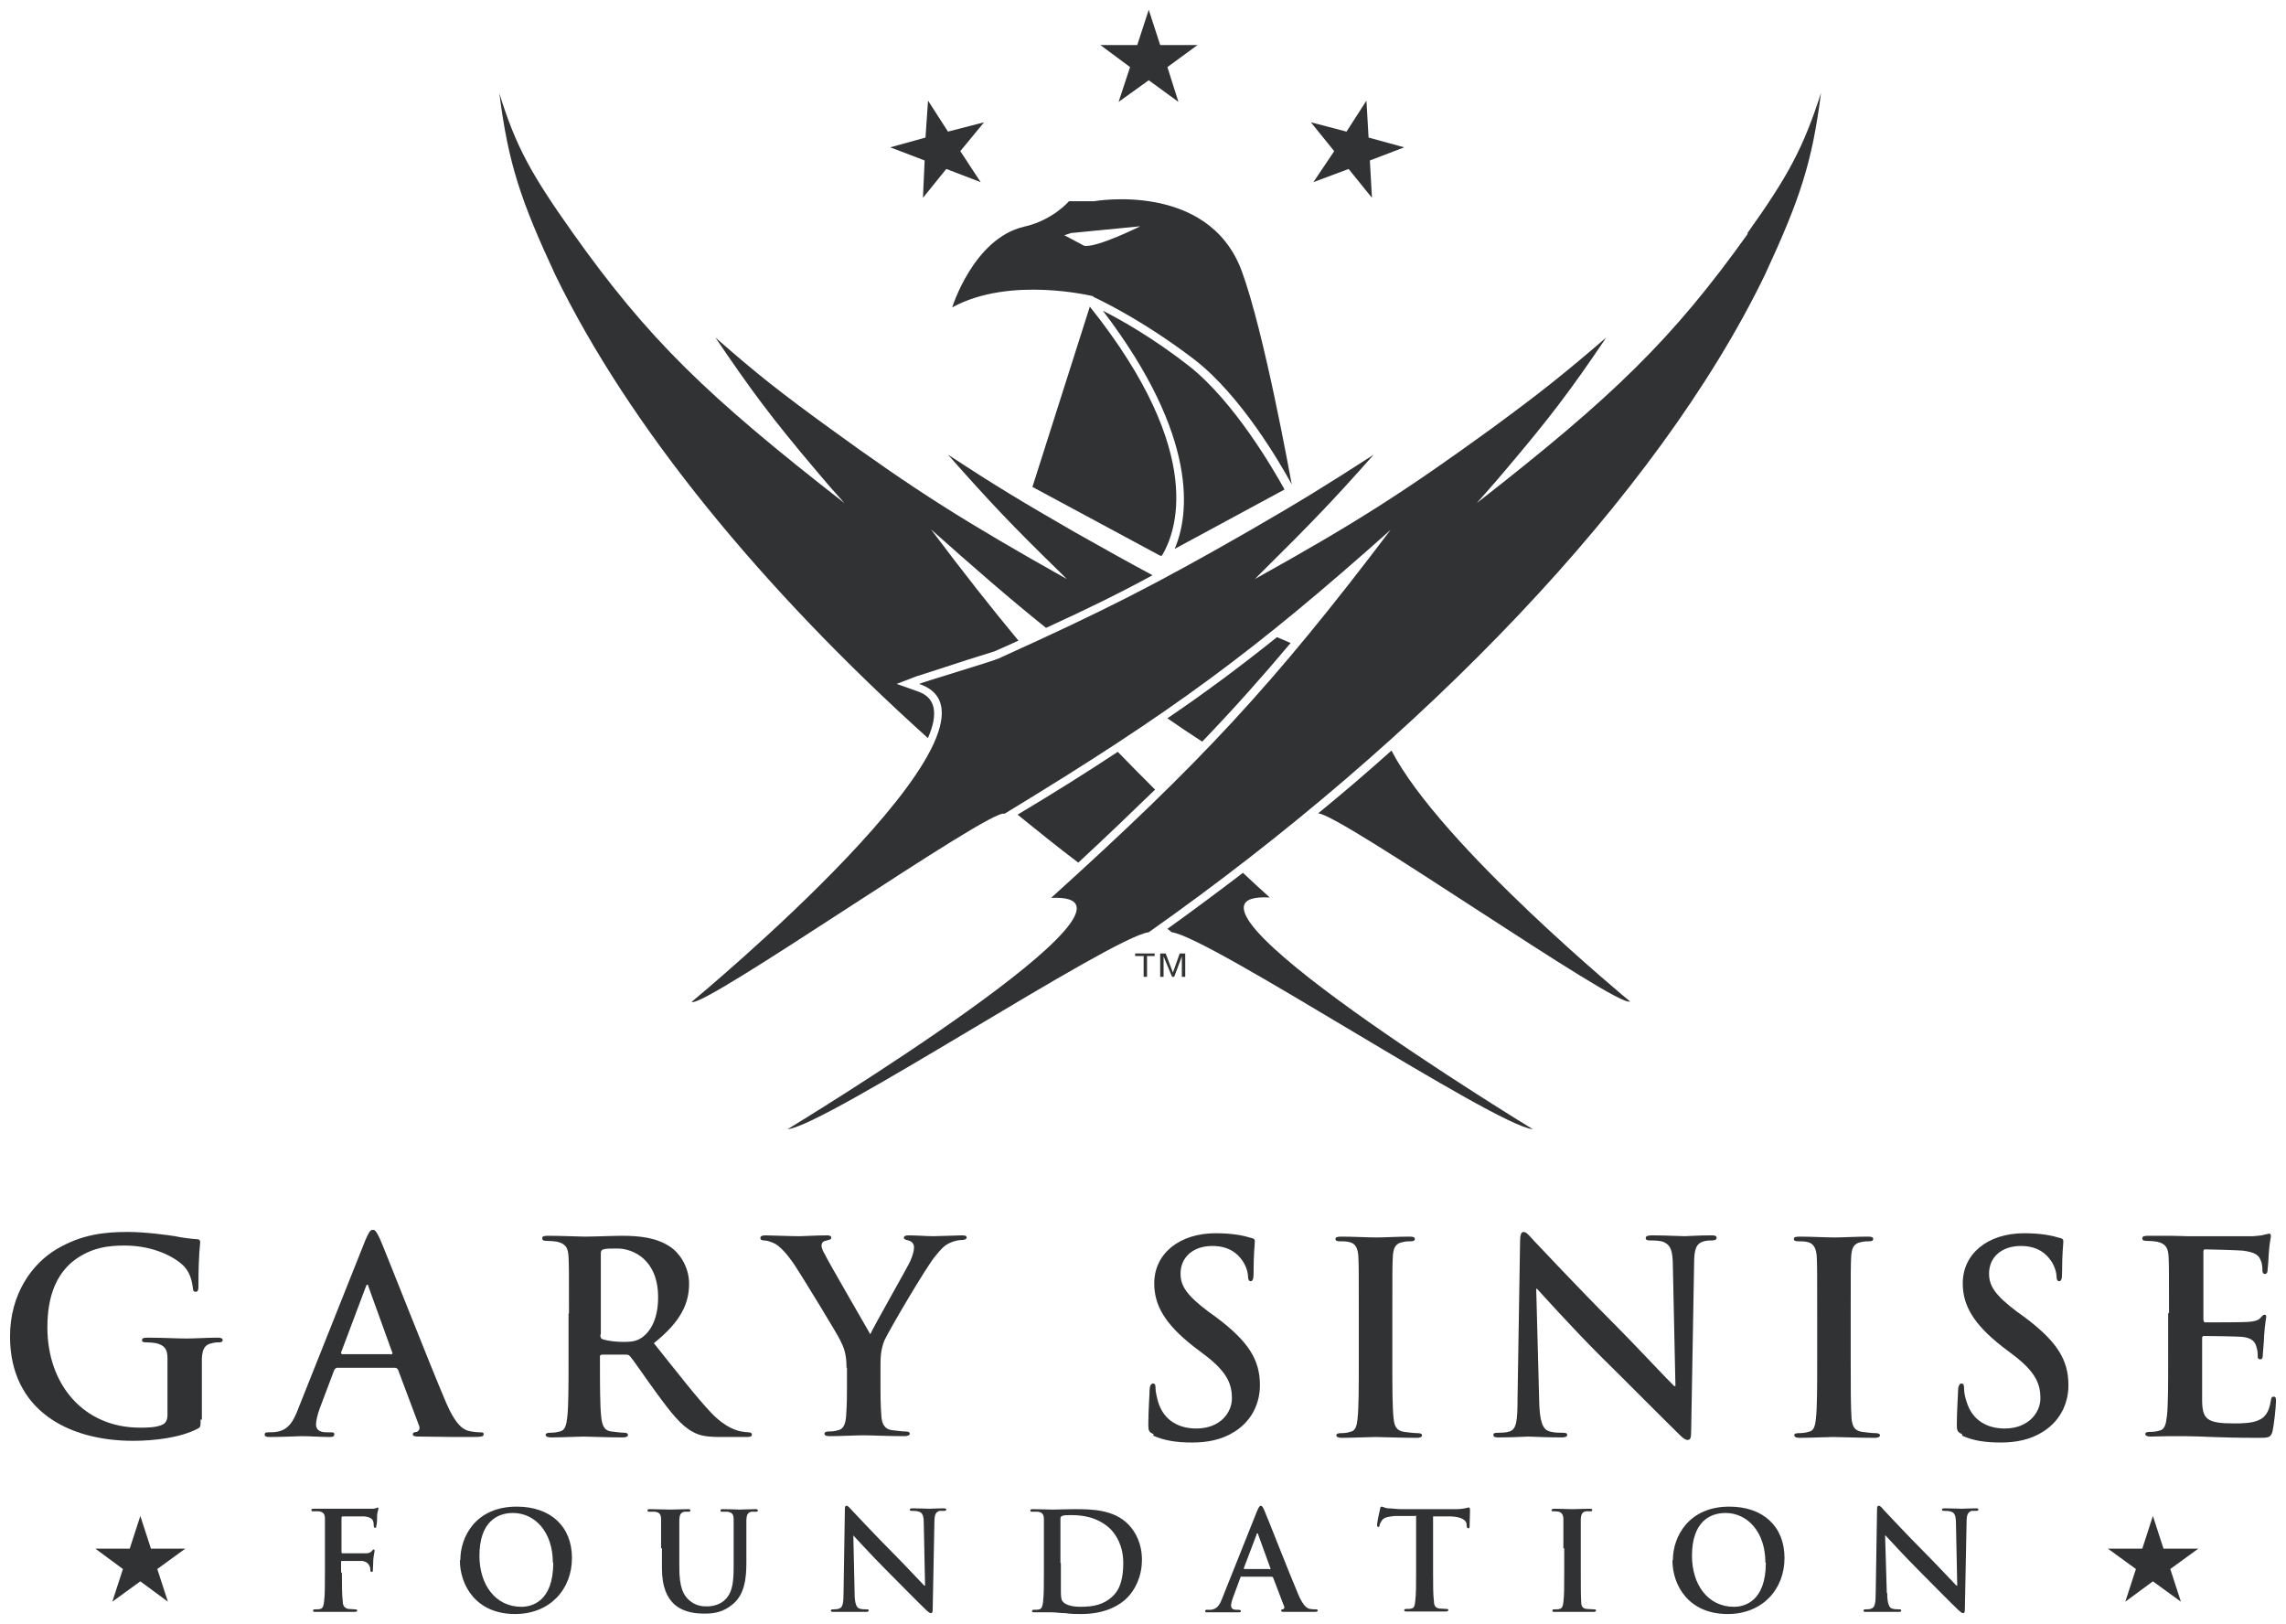 <svg width="114" height="81" viewBox="0 0 114 81" fill="none" xmlns="http://www.w3.org/2000/svg">
<path d="M105.986 79.874L106.516 78.244L105.119 77.228H106.833L107.362 75.598L107.891 77.228H109.627L108.23 78.244L108.759 79.874L107.362 78.858L105.986 79.874Z" fill="#313234"/>
<path d="M5.601 79.874L6.13 78.244L4.754 77.228H6.469L6.998 75.598L7.527 77.228H9.241L7.844 78.244L8.373 79.874L6.998 78.858L5.601 79.874Z" fill="#313234"/>
<path d="M10.003 70.792C10.003 71.152 10.003 71.173 9.834 71.258C8.966 71.702 7.675 71.851 6.638 71.851C3.378 71.851 0.5 70.305 0.5 66.643C0.5 64.526 1.601 63.023 2.807 62.303C4.077 61.541 5.262 61.435 6.384 61.435C7.294 61.435 8.458 61.605 8.733 61.647C9.008 61.71 9.474 61.774 9.791 61.795C9.961 61.795 9.982 61.858 9.982 61.964C9.982 62.113 9.897 62.472 9.897 64.145C9.897 64.356 9.855 64.42 9.749 64.42C9.664 64.42 9.622 64.356 9.622 64.251C9.58 63.954 9.516 63.51 9.178 63.15C8.776 62.727 7.717 62.113 6.215 62.113C5.495 62.113 4.521 62.176 3.59 62.938C2.849 63.573 2.363 64.568 2.363 66.198C2.363 69.056 4.183 71.194 6.976 71.194C7.315 71.194 7.781 71.194 8.098 71.046C8.289 70.962 8.352 70.771 8.352 70.559V69.31C8.352 68.654 8.352 68.146 8.352 67.744C8.352 67.299 8.225 67.087 7.781 66.982C7.675 66.96 7.442 66.939 7.273 66.939C7.146 66.939 7.082 66.918 7.082 66.833C7.082 66.728 7.167 66.706 7.357 66.706C8.056 66.706 8.881 66.749 9.283 66.749C9.686 66.749 10.405 66.706 10.829 66.706C10.998 66.706 11.104 66.728 11.104 66.833C11.104 66.918 11.019 66.939 10.934 66.939C10.829 66.939 10.744 66.939 10.575 66.982C10.215 67.045 10.088 67.278 10.067 67.744C10.067 68.146 10.067 68.675 10.067 69.331V70.792H10.003Z" fill="#313234"/>
<path d="M16.797 68.209C16.797 68.209 16.712 68.231 16.67 68.315L15.95 70.221C15.823 70.559 15.76 70.877 15.76 71.025C15.76 71.258 15.887 71.427 16.289 71.427H16.48C16.649 71.427 16.67 71.448 16.67 71.533C16.67 71.639 16.585 71.66 16.437 71.66C16.014 71.66 15.443 71.618 15.019 71.618C14.871 71.618 14.151 71.66 13.453 71.66C13.284 71.66 13.199 71.639 13.199 71.533C13.199 71.448 13.262 71.427 13.368 71.427C13.495 71.427 13.665 71.427 13.771 71.406C14.384 71.321 14.638 70.877 14.892 70.199L18.215 61.858C18.384 61.477 18.448 61.329 18.596 61.329C18.723 61.329 18.787 61.456 18.935 61.753C19.252 62.472 21.369 67.892 22.236 69.924C22.744 71.11 23.125 71.3 23.401 71.364C23.591 71.406 23.803 71.427 23.951 71.427C24.057 71.427 24.12 71.427 24.12 71.533C24.12 71.639 23.993 71.66 23.506 71.66C23.02 71.66 22.067 71.66 20.988 71.639C20.755 71.639 20.586 71.639 20.586 71.533C20.586 71.448 20.628 71.427 20.776 71.406C20.861 71.385 20.967 71.258 20.903 71.11L19.845 68.294C19.845 68.294 19.781 68.209 19.718 68.209H16.755H16.797ZM19.506 67.553C19.506 67.553 19.591 67.511 19.57 67.469L18.384 64.187C18.384 64.187 18.363 64.06 18.321 64.06C18.279 64.06 18.257 64.124 18.236 64.187L17.009 67.447C17.009 67.447 17.009 67.532 17.072 67.532H19.506V67.553Z" fill="#313234"/>
<path d="M28.374 65.5C28.374 63.489 28.374 63.108 28.353 62.684C28.332 62.24 28.226 62.028 27.782 61.922C27.676 61.901 27.443 61.88 27.274 61.88C27.126 61.88 27.041 61.858 27.041 61.753C27.041 61.647 27.126 61.626 27.337 61.626C28.036 61.626 28.882 61.668 29.157 61.668C29.602 61.668 30.618 61.626 31.02 61.626C31.867 61.626 32.755 61.71 33.454 62.197C33.835 62.451 34.364 63.129 34.364 64.018C34.364 64.992 33.962 65.902 32.607 66.982C33.793 68.463 34.703 69.649 35.486 70.475C36.227 71.237 36.777 71.343 36.967 71.385C37.115 71.406 37.221 71.427 37.327 71.427C37.433 71.427 37.496 71.469 37.496 71.533C37.496 71.639 37.412 71.66 37.242 71.66H35.973C35.232 71.66 34.893 71.597 34.554 71.406C33.983 71.11 33.475 70.475 32.734 69.458C32.205 68.739 31.591 67.828 31.422 67.638C31.359 67.553 31.274 67.553 31.189 67.553H30.025C30.025 67.553 29.919 67.553 29.919 67.638V67.828C29.919 69.056 29.919 70.115 29.983 70.665C30.025 71.046 30.11 71.343 30.491 71.385C30.681 71.406 30.978 71.448 31.147 71.448C31.253 71.448 31.316 71.491 31.316 71.554C31.316 71.639 31.232 71.681 31.041 71.681C30.279 71.681 29.284 71.639 29.094 71.639C28.84 71.639 28.015 71.681 27.485 71.681C27.316 71.681 27.21 71.639 27.21 71.554C27.21 71.491 27.274 71.448 27.422 71.448C27.612 71.448 27.782 71.427 27.909 71.385C28.184 71.343 28.247 71.046 28.29 70.665C28.353 70.115 28.353 69.056 28.353 67.828V65.5H28.374ZM29.941 66.558C29.941 66.706 29.962 66.749 30.067 66.791C30.343 66.876 30.745 66.918 31.083 66.918C31.613 66.918 31.782 66.855 32.036 66.685C32.438 66.389 32.819 65.775 32.819 64.695C32.819 62.811 31.57 62.261 30.787 62.261C30.448 62.261 30.216 62.261 30.089 62.303C30.004 62.324 29.962 62.388 29.962 62.494V66.537L29.941 66.558Z" fill="#313234"/>
<path d="M42.216 68.231C42.216 67.511 42.089 67.214 41.899 66.833C41.814 66.622 40.036 63.7 39.571 63.002C39.232 62.515 38.914 62.176 38.66 62.028C38.491 61.943 38.258 61.858 38.11 61.858C38.004 61.858 37.92 61.837 37.92 61.731C37.92 61.647 38.004 61.605 38.174 61.605C38.407 61.605 39.401 61.647 39.846 61.647C40.121 61.647 40.671 61.605 41.264 61.605C41.391 61.605 41.454 61.647 41.454 61.731C41.454 61.816 41.37 61.816 41.158 61.88C41.031 61.901 40.968 62.007 40.968 62.113C40.968 62.218 41.031 62.388 41.137 62.557C41.327 62.959 43.19 66.156 43.401 66.537C43.529 66.219 45.2 63.298 45.391 62.896C45.518 62.599 45.581 62.388 45.581 62.197C45.581 62.07 45.518 61.922 45.306 61.858C45.179 61.837 45.074 61.795 45.074 61.731C45.074 61.647 45.137 61.605 45.306 61.605C45.751 61.605 46.174 61.647 46.555 61.647C46.851 61.647 47.719 61.605 47.973 61.605C48.121 61.605 48.206 61.626 48.206 61.71C48.206 61.795 48.1 61.837 47.952 61.837C47.825 61.837 47.571 61.88 47.359 61.986C47.084 62.113 46.936 62.282 46.64 62.642C46.195 63.171 44.354 66.304 44.1 66.855C43.909 67.341 43.909 67.744 43.909 68.188V69.268C43.909 69.48 43.909 70.03 43.952 70.602C43.973 70.983 44.1 71.279 44.502 71.321C44.693 71.343 44.989 71.385 45.158 71.385C45.306 71.385 45.37 71.427 45.37 71.491C45.37 71.575 45.264 71.618 45.095 71.618C44.248 71.618 43.423 71.575 43.063 71.575C42.724 71.575 41.899 71.618 41.412 71.618C41.221 71.618 41.116 71.597 41.116 71.491C41.116 71.427 41.179 71.385 41.327 71.385C41.518 71.385 41.666 71.364 41.793 71.321C42.068 71.279 42.174 70.983 42.195 70.602C42.237 70.051 42.237 69.48 42.237 69.268V68.188L42.216 68.231Z" fill="#313234"/>
<path d="M57.519 71.512C57.307 71.427 57.265 71.343 57.265 71.067C57.265 70.347 57.328 69.543 57.328 69.331C57.328 69.141 57.392 68.993 57.497 68.993C57.624 68.993 57.624 69.12 57.624 69.226C57.624 69.395 57.688 69.67 57.751 69.903C58.048 70.877 58.831 71.237 59.656 71.237C60.863 71.237 61.434 70.432 61.434 69.734C61.434 69.077 61.244 68.463 60.143 67.617L59.529 67.151C58.069 66.008 57.561 65.076 57.561 63.997C57.561 62.536 58.788 61.499 60.63 61.499C61.498 61.499 62.048 61.626 62.386 61.731C62.514 61.753 62.577 61.795 62.577 61.901C62.577 62.07 62.514 62.451 62.514 63.489C62.514 63.785 62.471 63.891 62.365 63.891C62.281 63.891 62.238 63.806 62.238 63.658C62.238 63.531 62.175 63.129 61.9 62.79C61.709 62.536 61.307 62.134 60.461 62.134C59.487 62.134 58.873 62.705 58.873 63.51C58.873 64.124 59.169 64.589 60.27 65.415L60.651 65.69C62.26 66.897 62.831 67.807 62.831 69.077C62.831 69.84 62.535 70.771 61.582 71.385C60.926 71.808 60.185 71.935 59.466 71.935C58.704 71.935 58.09 71.851 57.519 71.597V71.512Z" fill="#313234"/>
<path d="M67.762 65.5C67.762 63.489 67.762 63.108 67.741 62.684C67.72 62.24 67.593 62.007 67.297 61.943C67.149 61.901 66.979 61.901 66.81 61.901C66.683 61.901 66.598 61.88 66.598 61.774C66.598 61.689 66.704 61.668 66.916 61.668C67.424 61.668 68.249 61.71 68.651 61.71C68.99 61.71 69.773 61.668 70.281 61.668C70.45 61.668 70.556 61.689 70.556 61.774C70.556 61.88 70.472 61.901 70.344 61.901C70.218 61.901 70.112 61.901 69.942 61.943C69.583 62.007 69.477 62.24 69.456 62.705C69.434 63.129 69.434 63.51 69.434 65.521V67.85C69.434 69.141 69.434 70.178 69.498 70.75C69.54 71.11 69.625 71.343 70.027 71.406C70.218 71.427 70.514 71.469 70.704 71.469C70.853 71.469 70.916 71.512 70.916 71.575C70.916 71.66 70.81 71.702 70.662 71.702C69.794 71.702 68.948 71.66 68.588 71.66C68.291 71.66 67.445 71.702 66.916 71.702C66.746 71.702 66.641 71.66 66.641 71.575C66.641 71.512 66.704 71.469 66.852 71.469C67.043 71.469 67.212 71.448 67.318 71.406C67.593 71.364 67.657 71.131 67.699 70.75C67.762 70.199 67.762 69.141 67.762 67.85V65.5Z" fill="#313234"/>
<path d="M76.757 69.882C76.779 70.919 76.948 71.258 77.223 71.364C77.456 71.448 77.71 71.448 77.922 71.448C78.07 71.448 78.154 71.469 78.154 71.554C78.154 71.66 78.027 71.681 77.858 71.681C76.99 71.681 76.461 71.639 76.207 71.639C76.08 71.639 75.466 71.681 74.768 71.681C74.599 71.681 74.472 71.681 74.472 71.554C74.472 71.469 74.556 71.448 74.683 71.448C74.853 71.448 75.107 71.448 75.276 71.385C75.615 71.279 75.678 70.898 75.678 69.734L75.805 61.88C75.805 61.626 75.847 61.435 75.974 61.435C76.123 61.435 76.25 61.605 76.461 61.837C76.631 62.007 78.641 64.166 80.567 66.093C81.477 67.003 83.255 68.908 83.488 69.12H83.552L83.424 63.15C83.424 62.345 83.297 62.091 82.98 61.943C82.79 61.858 82.451 61.858 82.282 61.858C82.112 61.858 82.07 61.816 82.07 61.731C82.07 61.626 82.218 61.605 82.409 61.605C83.107 61.605 83.742 61.647 84.017 61.647C84.165 61.647 84.673 61.605 85.308 61.605C85.478 61.605 85.605 61.605 85.605 61.731C85.605 61.816 85.52 61.858 85.372 61.858C85.245 61.858 85.139 61.858 84.97 61.901C84.589 62.007 84.483 62.282 84.483 63.023L84.335 71.406C84.335 71.702 84.292 71.808 84.165 71.808C84.017 71.808 83.869 71.66 83.721 71.512C82.895 70.707 81.181 68.972 79.805 67.617C78.366 66.177 76.885 64.526 76.652 64.272H76.609L76.757 69.84V69.882Z" fill="#313234"/>
<path d="M90.621 65.5C90.621 63.489 90.621 63.108 90.6 62.684C90.578 62.24 90.43 62.007 90.155 61.943C90.007 61.901 89.838 61.901 89.668 61.901C89.541 61.901 89.457 61.88 89.457 61.774C89.457 61.689 89.562 61.668 89.774 61.668C90.282 61.668 91.107 61.71 91.51 61.71C91.848 61.71 92.631 61.668 93.139 61.668C93.309 61.668 93.414 61.689 93.414 61.774C93.414 61.88 93.33 61.901 93.203 61.901C93.076 61.901 92.97 61.901 92.801 61.943C92.441 62.007 92.335 62.24 92.314 62.705C92.293 63.129 92.293 63.51 92.293 65.521V67.85C92.293 69.141 92.293 70.178 92.335 70.75C92.377 71.11 92.462 71.343 92.864 71.406C93.055 71.427 93.351 71.469 93.541 71.469C93.69 71.469 93.753 71.512 93.753 71.575C93.753 71.66 93.647 71.702 93.499 71.702C92.631 71.702 91.785 71.66 91.425 71.66C91.129 71.66 90.282 71.702 89.753 71.702C89.584 71.702 89.478 71.66 89.478 71.575C89.478 71.512 89.52 71.469 89.689 71.469C89.88 71.469 90.049 71.448 90.176 71.406C90.451 71.364 90.515 71.131 90.557 70.75C90.621 70.199 90.621 69.141 90.621 67.85V65.5Z" fill="#313234"/>
<path d="M97.838 71.512C97.626 71.427 97.584 71.343 97.584 71.067C97.584 70.347 97.647 69.543 97.647 69.331C97.647 69.141 97.711 68.993 97.817 68.993C97.944 68.993 97.944 69.12 97.944 69.226C97.944 69.395 97.986 69.67 98.071 69.903C98.367 70.877 99.15 71.237 99.976 71.237C101.161 71.237 101.753 70.432 101.753 69.734C101.753 69.077 101.563 68.463 100.462 67.617L99.849 67.151C98.388 66.008 97.88 65.076 97.88 63.997C97.88 62.536 99.108 61.499 100.949 61.499C101.817 61.499 102.367 61.626 102.706 61.731C102.833 61.753 102.896 61.795 102.896 61.901C102.896 62.07 102.833 62.451 102.833 63.489C102.833 63.785 102.791 63.891 102.685 63.891C102.6 63.891 102.558 63.806 102.558 63.658C102.558 63.531 102.494 63.129 102.219 62.79C102.029 62.536 101.626 62.134 100.78 62.134C99.806 62.134 99.192 62.705 99.192 63.51C99.192 64.124 99.489 64.589 100.589 65.415L100.97 65.69C102.579 66.897 103.15 67.807 103.15 69.077C103.15 69.84 102.854 70.771 101.902 71.385C101.245 71.808 100.505 71.935 99.785 71.935C99.023 71.935 98.409 71.851 97.859 71.597L97.838 71.512Z" fill="#313234"/>
<path d="M108.166 65.5C108.166 63.489 108.166 63.108 108.145 62.684C108.124 62.24 108.018 62.028 107.574 61.922C107.468 61.901 107.235 61.88 107.066 61.88C106.918 61.88 106.833 61.858 106.833 61.753C106.833 61.647 106.939 61.626 107.129 61.626C107.489 61.626 107.87 61.626 108.209 61.626C108.547 61.626 108.865 61.647 109.055 61.647C109.479 61.647 112.124 61.647 112.378 61.647C112.632 61.626 112.844 61.605 112.95 61.562C113.013 61.562 113.098 61.52 113.161 61.52C113.225 61.52 113.246 61.562 113.246 61.647C113.246 61.731 113.183 61.901 113.14 62.515C113.14 62.642 113.098 63.235 113.077 63.383C113.077 63.446 113.034 63.531 112.95 63.531C112.865 63.531 112.823 63.467 112.823 63.34C112.823 63.256 112.823 63.023 112.738 62.853C112.653 62.621 112.505 62.451 111.849 62.367C111.616 62.345 110.241 62.303 109.965 62.303C109.902 62.303 109.881 62.345 109.881 62.43V65.796C109.881 65.796 109.881 65.944 109.965 65.944C110.262 65.944 111.786 65.944 112.082 65.923C112.399 65.902 112.59 65.86 112.717 65.733C112.802 65.627 112.865 65.563 112.929 65.563C112.992 65.563 113.013 65.584 113.013 65.669C113.013 65.754 112.95 65.965 112.907 66.643C112.907 66.897 112.844 67.447 112.844 67.532C112.844 67.638 112.844 67.786 112.717 67.786C112.632 67.786 112.59 67.744 112.59 67.659C112.59 67.532 112.59 67.363 112.526 67.172C112.463 66.897 112.272 66.706 111.786 66.664C111.532 66.643 110.219 66.622 109.902 66.622C109.838 66.622 109.817 66.664 109.817 66.749V67.807C109.817 68.252 109.817 69.48 109.817 69.861C109.838 70.771 110.05 70.983 111.405 70.983C111.743 70.983 112.315 70.983 112.653 70.813C112.992 70.665 113.161 70.369 113.246 69.84C113.267 69.691 113.288 69.649 113.394 69.649C113.5 69.649 113.5 69.755 113.5 69.882C113.5 70.178 113.394 71.088 113.331 71.364C113.246 71.702 113.119 71.702 112.611 71.702C111.616 71.702 110.876 71.681 110.304 71.66C109.733 71.639 109.33 71.618 108.928 71.618C108.78 71.618 108.484 71.618 108.166 71.618C107.87 71.618 107.51 71.639 107.256 71.639C107.087 71.639 106.981 71.597 106.981 71.512C106.981 71.448 107.045 71.406 107.193 71.406C107.383 71.406 107.553 71.385 107.68 71.343C107.955 71.3 108.018 71.004 108.061 70.623C108.124 70.072 108.124 69.014 108.124 67.786V65.457L108.166 65.5Z" fill="#313234"/>
<path d="M17.051 78.392C17.051 79.048 17.051 79.556 17.093 79.853C17.093 80.043 17.157 80.191 17.369 80.234C17.474 80.234 17.622 80.255 17.707 80.255C17.792 80.255 17.813 80.276 17.813 80.318C17.813 80.361 17.771 80.382 17.665 80.382C17.241 80.382 16.797 80.382 16.628 80.382C16.458 80.382 16.014 80.382 15.76 80.382C15.654 80.382 15.612 80.382 15.612 80.318C15.612 80.276 15.633 80.255 15.718 80.255C15.823 80.255 15.908 80.255 15.972 80.234C16.099 80.213 16.141 80.064 16.162 79.853C16.204 79.556 16.204 79.048 16.204 78.392V77.185C16.204 76.148 16.204 75.957 16.204 75.746C16.204 75.513 16.141 75.407 15.908 75.365C15.845 75.365 15.739 75.365 15.633 75.365C15.569 75.365 15.527 75.365 15.527 75.301C15.527 75.238 15.591 75.238 15.675 75.238C15.845 75.238 16.056 75.238 16.226 75.238C16.395 75.238 16.564 75.238 16.649 75.238C16.903 75.238 18.3 75.238 18.448 75.238C18.575 75.238 18.66 75.238 18.723 75.217C18.765 75.217 18.808 75.174 18.829 75.174C18.85 75.174 18.871 75.195 18.871 75.238C18.871 75.28 18.829 75.365 18.808 75.534C18.808 75.598 18.808 76 18.765 76.085C18.765 76.148 18.765 76.19 18.702 76.19C18.66 76.19 18.638 76.148 18.638 76.085C18.638 76.021 18.638 75.915 18.596 75.831C18.554 75.725 18.406 75.64 18.152 75.619H17.093C17.093 75.619 17.03 75.619 17.03 75.682V77.397C17.03 77.397 17.03 77.46 17.072 77.46H17.94C18.046 77.46 18.152 77.46 18.257 77.46C18.384 77.46 18.49 77.418 18.554 77.334C18.596 77.291 18.596 77.27 18.638 77.27C18.66 77.27 18.681 77.291 18.681 77.334C18.681 77.376 18.638 77.545 18.617 77.757C18.617 77.884 18.596 78.201 18.596 78.265C18.596 78.329 18.596 78.392 18.533 78.392C18.49 78.392 18.469 78.35 18.469 78.307C18.469 78.265 18.469 78.18 18.427 78.096C18.384 77.99 18.3 77.884 18.067 77.842C17.898 77.842 17.178 77.842 17.051 77.842C17.009 77.842 17.009 77.842 17.009 77.905V78.456L17.051 78.392Z" fill="#313234"/>
<path d="M22.956 77.799C22.956 76.635 23.718 75.132 25.771 75.132C27.464 75.132 28.523 76.127 28.523 77.693C28.523 79.26 27.422 80.488 25.686 80.488C23.718 80.488 22.935 79.027 22.935 77.82L22.956 77.799ZM27.57 77.926C27.57 76.402 26.681 75.449 25.581 75.449C24.797 75.449 23.909 75.894 23.909 77.588C23.909 79.006 24.692 80.128 26.004 80.128C26.491 80.128 27.591 79.895 27.591 77.926H27.57Z" fill="#313234"/>
<path d="M32.967 77.207C32.967 76.169 32.967 75.979 32.967 75.767C32.967 75.534 32.904 75.428 32.671 75.386C32.607 75.386 32.502 75.386 32.396 75.386C32.332 75.386 32.29 75.386 32.29 75.322C32.29 75.259 32.332 75.259 32.438 75.259C32.798 75.259 33.221 75.28 33.433 75.28C33.602 75.28 34.025 75.259 34.279 75.259C34.385 75.259 34.428 75.259 34.428 75.322C34.428 75.386 34.385 75.386 34.322 75.386C34.237 75.386 34.216 75.386 34.131 75.386C33.941 75.428 33.898 75.534 33.877 75.767C33.877 75.979 33.877 76.169 33.877 77.207V78.159C33.877 79.154 34.068 79.556 34.406 79.832C34.724 80.086 35.02 80.107 35.253 80.107C35.549 80.107 35.93 80.022 36.184 79.747C36.565 79.366 36.586 78.752 36.586 78.053V77.207C36.586 76.169 36.586 75.979 36.586 75.767C36.586 75.534 36.523 75.428 36.29 75.386C36.227 75.386 36.121 75.386 36.036 75.386C35.951 75.386 35.93 75.386 35.93 75.322C35.93 75.259 35.973 75.259 36.078 75.259C36.417 75.259 36.861 75.28 36.861 75.28C36.946 75.28 37.37 75.259 37.645 75.259C37.729 75.259 37.793 75.259 37.793 75.322C37.793 75.386 37.75 75.386 37.666 75.386C37.602 75.386 37.56 75.386 37.475 75.386C37.285 75.428 37.242 75.534 37.221 75.767C37.221 75.979 37.221 76.169 37.221 77.207V77.926C37.221 78.688 37.137 79.493 36.565 79.98C36.078 80.403 35.592 80.467 35.147 80.467C34.787 80.467 34.131 80.445 33.623 80.001C33.285 79.683 33.01 79.175 33.01 78.201V77.207H32.967Z" fill="#313234"/>
<path d="M42.618 79.451C42.618 79.98 42.724 80.17 42.851 80.213C42.957 80.255 43.105 80.255 43.211 80.255C43.296 80.255 43.317 80.255 43.317 80.318C43.317 80.382 43.253 80.382 43.169 80.382C42.724 80.382 42.449 80.382 42.322 80.382C42.259 80.382 41.941 80.382 41.581 80.382C41.497 80.382 41.433 80.382 41.433 80.318C41.433 80.276 41.475 80.255 41.539 80.255C41.624 80.255 41.751 80.255 41.856 80.213C42.026 80.149 42.068 79.959 42.068 79.366L42.132 75.322C42.132 75.195 42.132 75.09 42.216 75.09C42.301 75.09 42.343 75.174 42.47 75.301C42.555 75.386 43.592 76.508 44.587 77.503C45.052 77.969 45.962 78.942 46.089 79.069H46.132L46.068 76C46.068 75.576 46.005 75.449 45.836 75.386C45.73 75.344 45.56 75.344 45.476 75.344C45.391 75.344 45.37 75.322 45.37 75.28C45.37 75.217 45.455 75.217 45.539 75.217C45.899 75.217 46.216 75.238 46.365 75.238C46.449 75.238 46.703 75.217 47.042 75.217C47.127 75.217 47.19 75.217 47.19 75.28C47.19 75.322 47.148 75.344 47.063 75.344C46.999 75.344 46.936 75.344 46.851 75.344C46.661 75.407 46.597 75.534 46.597 75.915L46.513 80.234C46.513 80.382 46.492 80.445 46.428 80.445C46.343 80.445 46.28 80.361 46.195 80.297C45.772 79.895 44.883 78.985 44.185 78.286C43.444 77.545 42.682 76.698 42.555 76.571L42.618 79.429V79.451Z" fill="#313234"/>
<path d="M52.058 77.207C52.058 76.169 52.058 75.979 52.058 75.767C52.058 75.534 51.995 75.428 51.762 75.386C51.698 75.386 51.592 75.386 51.486 75.386C51.423 75.386 51.381 75.386 51.381 75.322C51.381 75.259 51.423 75.259 51.529 75.259C51.889 75.259 52.312 75.28 52.502 75.28C52.714 75.28 53.137 75.259 53.561 75.259C54.407 75.259 55.55 75.259 56.291 76.042C56.63 76.402 56.947 76.974 56.947 77.778C56.947 78.646 56.587 79.302 56.206 79.683C55.889 80.001 55.19 80.488 53.92 80.488C53.666 80.488 53.391 80.488 53.137 80.445C52.883 80.445 52.651 80.403 52.46 80.403C52.375 80.403 52.227 80.403 52.079 80.403C51.931 80.403 51.74 80.403 51.614 80.403C51.529 80.403 51.465 80.403 51.465 80.34C51.465 80.297 51.486 80.276 51.571 80.276C51.677 80.276 51.762 80.276 51.825 80.255C51.952 80.234 51.995 80.086 52.016 79.874C52.058 79.578 52.058 79.048 52.058 78.413V77.207ZM52.905 77.947C52.905 78.667 52.905 79.196 52.905 79.323C52.905 79.493 52.905 79.768 52.989 79.853C53.074 79.98 53.349 80.128 53.878 80.128C54.577 80.128 55.042 80.001 55.444 79.641C55.889 79.26 56.016 78.646 56.016 77.947C56.016 77.079 55.656 76.529 55.36 76.233C54.725 75.64 53.963 75.555 53.413 75.555C53.264 75.555 53.032 75.555 52.968 75.598C52.905 75.619 52.883 75.661 52.883 75.725C52.883 75.957 52.883 76.55 52.883 77.079V77.947H52.905Z" fill="#313234"/>
<path d="M61.921 78.604C61.921 78.604 61.879 78.604 61.857 78.667L61.498 79.641C61.434 79.81 61.392 79.98 61.392 80.064C61.392 80.191 61.455 80.276 61.667 80.276H61.773C61.773 80.276 61.879 80.276 61.879 80.34C61.879 80.403 61.836 80.403 61.752 80.403C61.54 80.403 61.244 80.403 61.032 80.403C60.947 80.403 60.587 80.403 60.228 80.403C60.143 80.403 60.101 80.403 60.101 80.34C60.101 80.297 60.122 80.276 60.185 80.276C60.249 80.276 60.334 80.276 60.397 80.276C60.715 80.234 60.842 80.001 60.968 79.662L62.683 75.365C62.767 75.174 62.81 75.09 62.873 75.09C62.937 75.09 62.979 75.153 63.043 75.301C63.212 75.682 64.291 78.456 64.736 79.493C64.99 80.107 65.201 80.213 65.328 80.234C65.434 80.255 65.54 80.255 65.625 80.255C65.688 80.255 65.709 80.255 65.709 80.318C65.709 80.382 65.646 80.382 65.392 80.382C65.138 80.382 64.651 80.382 64.101 80.382C63.974 80.382 63.889 80.382 63.889 80.318C63.889 80.276 63.91 80.255 63.974 80.255C64.016 80.255 64.08 80.17 64.037 80.107L63.487 78.667C63.487 78.667 63.445 78.625 63.424 78.625H61.9L61.921 78.604ZM63.318 78.265C63.318 78.265 63.36 78.244 63.36 78.223L62.746 76.529C62.746 76.529 62.746 76.466 62.704 76.466C62.662 76.466 62.662 76.508 62.662 76.529L62.027 78.201C62.027 78.201 62.027 78.244 62.048 78.244H63.297L63.318 78.265Z" fill="#313234"/>
<path d="M70.577 75.598H69.561C69.159 75.64 69.011 75.682 68.905 75.831C68.842 75.936 68.799 76.021 68.799 76.063C68.799 76.127 68.757 76.148 68.736 76.148C68.694 76.148 68.672 76.106 68.672 76.042C68.672 75.936 68.799 75.322 68.821 75.259C68.821 75.174 68.863 75.132 68.905 75.132C68.969 75.132 69.032 75.195 69.202 75.217C69.392 75.217 69.667 75.259 69.879 75.259H72.588C72.8 75.259 72.948 75.238 73.054 75.217C73.159 75.195 73.223 75.174 73.244 75.174C73.287 75.174 73.308 75.217 73.308 75.322C73.308 75.471 73.287 75.936 73.287 76.106C73.287 76.169 73.287 76.212 73.223 76.212C73.159 76.212 73.159 76.169 73.138 76.085V76C73.117 75.831 72.927 75.64 72.334 75.619H71.466V78.392C71.466 79.027 71.466 79.556 71.509 79.853C71.509 80.043 71.572 80.191 71.784 80.213C71.868 80.213 72.017 80.234 72.122 80.234C72.207 80.234 72.228 80.255 72.228 80.297C72.228 80.34 72.165 80.361 72.101 80.361C71.657 80.361 71.212 80.361 71.022 80.361C70.874 80.361 70.429 80.361 70.154 80.361C70.069 80.361 70.027 80.361 70.027 80.297C70.027 80.255 70.048 80.234 70.133 80.234C70.239 80.234 70.323 80.234 70.387 80.213C70.535 80.191 70.556 80.043 70.577 79.832C70.62 79.535 70.62 79.006 70.62 78.371V75.576L70.577 75.598Z" fill="#313234"/>
<path d="M77.964 77.207C77.964 76.169 77.964 75.979 77.964 75.767C77.964 75.534 77.879 75.428 77.731 75.386C77.647 75.365 77.562 75.365 77.477 75.365C77.414 75.365 77.371 75.365 77.371 75.301C77.371 75.259 77.435 75.238 77.541 75.238C77.795 75.238 78.239 75.259 78.43 75.259C78.599 75.259 79.001 75.238 79.255 75.238C79.34 75.238 79.403 75.238 79.403 75.301C79.403 75.365 79.361 75.365 79.297 75.365C79.234 75.365 79.17 75.365 79.086 75.365C78.895 75.407 78.853 75.513 78.832 75.746C78.832 75.957 78.832 76.148 78.832 77.185V78.392C78.832 79.048 78.832 79.599 78.853 79.895C78.853 80.086 78.916 80.213 79.128 80.234C79.234 80.234 79.382 80.255 79.488 80.255C79.573 80.255 79.594 80.276 79.594 80.318C79.594 80.361 79.53 80.382 79.467 80.382C79.022 80.382 78.578 80.382 78.408 80.382C78.26 80.382 77.816 80.382 77.541 80.382C77.456 80.382 77.414 80.382 77.414 80.318C77.414 80.276 77.435 80.255 77.519 80.255C77.625 80.255 77.71 80.255 77.773 80.234C77.9 80.213 77.943 80.086 77.964 79.895C78.006 79.599 78.006 79.069 78.006 78.413V77.207H77.964Z" fill="#313234"/>
<path d="M83.424 77.799C83.424 76.635 84.208 75.132 86.24 75.132C87.933 75.132 88.991 76.127 88.991 77.693C88.991 79.26 87.89 80.488 86.155 80.488C84.186 80.488 83.403 79.027 83.403 77.82L83.424 77.799ZM88.038 77.926C88.038 76.402 87.15 75.449 86.049 75.449C85.266 75.449 84.377 75.894 84.377 77.588C84.377 79.006 85.16 80.128 86.472 80.128C86.959 80.128 88.06 79.895 88.06 77.926H88.038Z" fill="#313234"/>
<path d="M94.113 79.451C94.113 79.98 94.219 80.17 94.346 80.213C94.473 80.255 94.6 80.255 94.706 80.255C94.769 80.255 94.811 80.255 94.811 80.318C94.811 80.382 94.748 80.382 94.663 80.382C94.219 80.382 93.944 80.382 93.817 80.382C93.753 80.382 93.436 80.382 93.076 80.382C92.991 80.382 92.928 80.382 92.928 80.318C92.928 80.276 92.97 80.255 93.033 80.255C93.118 80.255 93.245 80.255 93.33 80.213C93.499 80.149 93.541 79.959 93.541 79.366L93.605 75.322C93.605 75.195 93.605 75.09 93.69 75.09C93.774 75.09 93.838 75.174 93.944 75.301C94.028 75.386 95.065 76.508 96.06 77.503C96.526 77.969 97.436 78.942 97.563 79.069H97.605L97.542 76C97.542 75.576 97.478 75.449 97.309 75.386C97.203 75.344 97.034 75.344 96.949 75.344C96.864 75.344 96.843 75.322 96.843 75.28C96.843 75.217 96.928 75.217 97.013 75.217C97.372 75.217 97.69 75.238 97.838 75.238C97.923 75.238 98.177 75.217 98.515 75.217C98.6 75.217 98.663 75.217 98.663 75.28C98.663 75.322 98.621 75.344 98.536 75.344C98.473 75.344 98.409 75.344 98.325 75.344C98.134 75.407 98.071 75.534 98.071 75.915L97.986 80.234C97.986 80.382 97.965 80.445 97.901 80.445C97.817 80.445 97.753 80.361 97.669 80.297C97.245 79.895 96.356 78.985 95.658 78.286C94.917 77.545 94.155 76.698 94.028 76.571H94.007L94.092 79.429L94.113 79.451Z" fill="#313234"/>
<path d="M59.318 18.27C57.54 16.873 55.846 15.92 55 15.497C59.825 21.827 59.296 25.722 58.577 27.373L64.058 24.41C63.508 23.415 61.561 20.049 59.318 18.27Z" fill="#313234"/>
<path d="M54.344 15.306L51.486 24.282L57.857 27.712H57.942C58.598 26.632 60.249 22.674 54.344 15.285" fill="#313234"/>
<path d="M54.513 14.799C54.513 14.799 56.862 15.857 59.593 17.953C61.9 19.752 63.826 23.076 64.418 24.155C64.312 23.605 63.043 16.555 61.921 13.507C60.249 9.019 54.555 10.035 54.555 10.035H53.307C53.307 10.035 52.502 10.988 51.063 11.306C48.545 11.898 47.486 15.328 47.486 15.328C50.386 13.74 54.534 14.777 54.534 14.777M53.391 11.623L56.862 11.284C56.862 11.284 54.704 12.364 54.069 12.258L53.074 11.729L53.413 11.623H53.391Z" fill="#313234"/>
<path d="M57.603 39.376C56.968 38.741 56.333 38.106 55.741 37.492C54.238 38.487 52.587 39.525 50.746 40.625C51.74 41.43 52.735 42.234 53.772 43.018C55.148 41.747 56.397 40.541 57.603 39.376Z" fill="#313234"/>
<path d="M64.376 32.073C64.122 31.967 63.91 31.861 63.678 31.776C61.879 33.216 60.122 34.529 58.217 35.82C58.767 36.201 59.36 36.603 59.953 36.984C61.498 35.375 62.916 33.788 64.355 32.073" fill="#313234"/>
<path d="M46.28 36.794C46.534 36.201 46.64 35.714 46.555 35.291C46.492 35.037 46.365 34.677 45.73 34.465L44.714 34.105L45.709 33.724C45.709 33.724 46.259 33.555 47.677 33.089C48.502 32.814 49.37 32.56 49.539 32.496H49.56C49.984 32.306 50.386 32.136 50.788 31.946C49.434 30.316 48.016 28.516 46.428 26.399C48.545 28.284 50.365 29.871 52.164 31.311C54.153 30.401 55.804 29.596 57.476 28.686C56.291 28.051 55 27.331 53.539 26.505C50.936 25.002 49.666 24.24 47.275 22.674C49.391 25.066 50.492 26.23 52.841 28.516C52.989 28.665 53.053 28.728 53.201 28.876C48.079 25.997 45.666 24.473 41.412 21.382C38.936 19.583 37.772 18.672 35.676 16.831C37.454 19.456 38.47 20.832 40.692 23.457C41.243 24.113 41.518 24.431 42.11 25.087C35.232 19.731 32.332 16.915 28.586 11.644C26.512 8.723 25.729 7.326 24.903 4.658C25.348 8.151 25.962 9.993 27.697 13.719C31.38 21.297 38.026 29.384 46.259 36.794" fill="#313234"/>
<path d="M69.392 37.429C68.207 38.487 66.979 39.546 65.731 40.562C66.81 40.562 80.715 50.321 81.287 49.94C81.287 49.94 71.826 42.15 69.392 37.429Z" fill="#313234"/>
<path d="M63.318 44.754C62.852 44.33 62.408 43.928 61.984 43.526C60.736 44.478 59.487 45.41 58.217 46.32C58.302 46.383 58.365 46.426 58.429 46.489C60.291 46.701 74.556 56.143 76.44 56.312C76.44 56.312 56.947 44.436 63.297 44.754" fill="#313234"/>
<path d="M87.171 11.644C83.403 16.915 80.483 19.752 73.646 25.087C74.218 24.431 74.514 24.113 75.064 23.457C77.287 20.832 78.303 19.498 80.102 16.831C77.985 18.651 76.821 19.583 74.366 21.382C70.133 24.452 67.72 26.018 62.577 28.876C62.725 28.728 62.789 28.665 62.937 28.516C65.265 26.209 66.408 25.045 68.503 22.674C66.112 24.219 64.842 25.002 62.238 26.505C57.582 29.173 55.085 30.443 49.941 32.772C49.836 32.835 49.793 32.835 49.688 32.877C49.603 32.941 45.941 34.042 45.836 34.105C51.423 35.989 34.491 49.961 34.491 49.961C35.062 50.342 49.518 40.202 50.09 40.583C58.492 35.481 62.556 32.475 69.35 26.421C63.466 34.19 59.889 38.022 52.418 44.775C58.788 44.478 39.274 56.312 39.274 56.312C41.158 56.143 55.423 46.722 57.286 46.489C70.874 36.921 82.663 24.769 88.017 13.698C89.753 9.951 90.367 8.13 90.811 4.637C89.943 7.326 89.203 8.744 87.128 11.644" fill="#313234"/>
<path d="M55.783 5.082L57.286 4.002L58.767 5.082L58.217 3.346L59.72 2.245H57.857L57.286 0.488L56.714 2.245H54.873L56.355 3.346L55.783 5.082Z" fill="#313234"/>
<path d="M46.026 9.866L47.19 8.426L48.904 9.083L47.889 7.537L49.074 6.098L47.275 6.563L46.28 5.018L46.153 6.86L44.396 7.347L46.111 8.003L46.026 9.866Z" fill="#313234"/>
<path d="M65.498 9.083L67.254 8.426L68.418 9.866L68.313 8.003L70.027 7.347L68.249 6.86L68.143 5.018L67.149 6.563L65.371 6.098L66.535 7.537L65.498 9.083Z" fill="#313234"/>
<path d="M58.492 48.501L58.132 47.548H57.857V48.712H58.026V47.696L58.45 48.712H58.556L58.937 47.696V48.712H59.106V47.548H58.831L58.492 48.501Z" fill="#313234"/>
<path d="M56.608 47.675H57.032V48.712H57.201V47.675H57.582V47.548H56.608V47.675Z" fill="#313234"/>
</svg>

